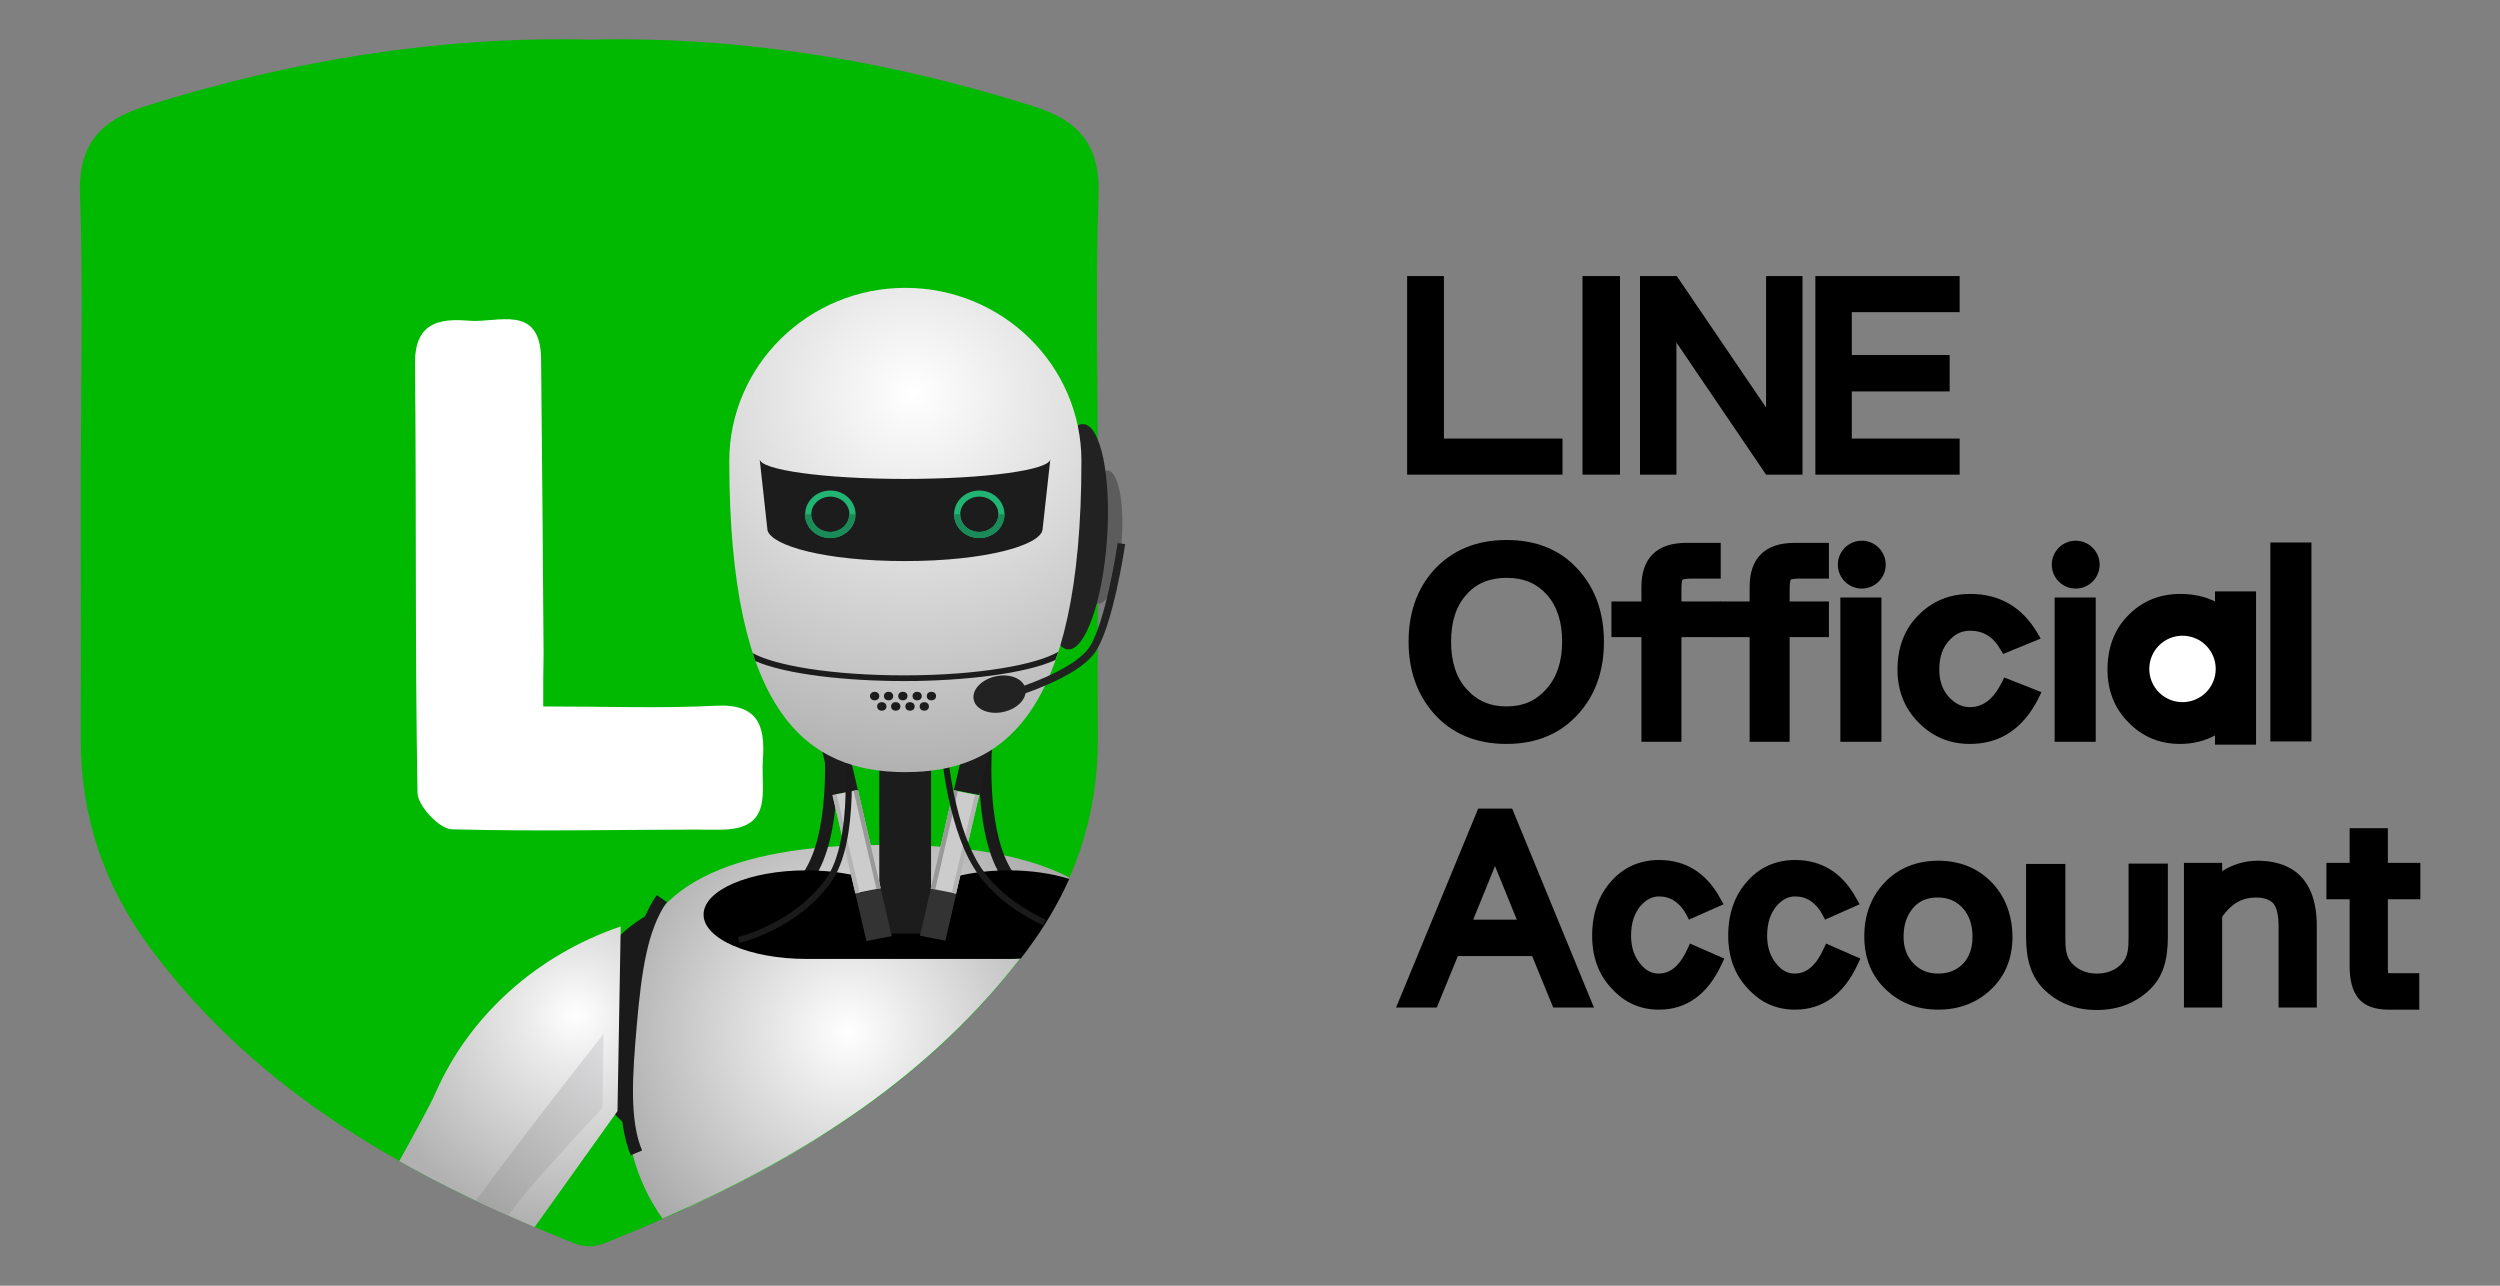 <svg enable-background="new 0 0 700 360" height="360" viewBox="0 0 700 360" width="700" xmlns="http://www.w3.org/2000/svg" xmlns:xlink="http://www.w3.org/1999/xlink"><rect x="0" y="0" width="700" height="360" fill="#808080" stroke="none"/><linearGradient id="a" gradientUnits="userSpaceOnUse" x1="207.716" x2="207.716" y1="338.087" y2="308.878"><stop offset="0" stop-color="#e3e3e3"/><stop offset="1" stop-color="#b3b3b3"/></linearGradient><linearGradient id="b"><stop offset="0" stop-color="#fff"/><stop offset="1" stop-color="#9b9b9b"/></linearGradient><radialGradient id="c" cx="237.612" cy="288.937" gradientUnits="userSpaceOnUse" r="85.275" xlink:href="#b"/><radialGradient id="d" cx="311.805" cy="1230.987" gradientTransform="matrix(1.286 0 0 1.204 -145.396 -1371.901)" gradientUnits="userSpaceOnUse" r="113.118" xlink:href="#b"/><radialGradient id="e" cx="161.233" cy="284.35" gradientUnits="userSpaceOnUse" r="59.092"><stop offset="0" stop-color="#fff"/><stop offset=".22" stop-color="#ececec"/><stop offset="1" stop-color="#b1b1b1"/></radialGradient><linearGradient id="f" gradientUnits="userSpaceOnUse" x1="173.549" x2="137.971" y1="293.367" y2="340.089"><stop offset="0" stop-color="#dedee0"/><stop offset="1" stop-color="#a3a3a3"/></linearGradient><path d="m404.3 122.8v-45.5h-10.3v55.6h43.5v-10.1z"/><path d="m443.1 77.3h10.5v55.6h-10.5z"/><path d="m494.5 77.3v36.8l-25-36.8h-10.3v55.6h10.2v-37l25.1 37h10.2v-55.6z"/><path d="m548.7 87.4v-10.1h-40.4v55.6h40.4v-10.1h-30.2v-13.2h27.4v-10.2h-27.4v-12z"/><path d="m442.1 159.7c-5-5.7-11.8-8.5-20.3-8.5s-15.3 2.9-20.4 8.5c-4.7 5.3-7 12-7 20s2.4 14.7 7 20c5 5.7 11.9 8.6 20.4 8.6s15.3-2.9 20.3-8.6c4.7-5.3 7-12 7-20s-2.3-14.7-7-20zm-9.1 33.2c-2.9 3.3-6.5 4.9-11.2 4.9-4.6 0-8.3-1.6-11.2-4.9-2.9-3.2-4.3-7.7-4.3-13.2 0-5.6 1.4-10 4.3-13.2 2.8-3.2 6.5-4.7 11.3-4.7 4.7 0 8.3 1.5 11.2 4.7s4.3 7.7 4.3 13.2-1.5 10-4.4 13.2z"/><path d="m471.1 162.3c.2-.1.9-.3 2.7-.3h8v-10h-9.6c-8.3 0-12.6 4.3-12.6 12.3v4.1h-8.4v10h8.4v29.3h11.2v-29.3h11v-10h-11v-3.6c0-1.6.2-2.3.3-2.5z"/><path d="m501.4 162.3c.2-.1.9-.3 2.7-.3h8v-10h-9.6c-8.3 0-12.6 4.3-12.6 12.3v4.1h-8.4v10h8.4v29.3h11.2v-29.3h11v-10h-11v-3.6c0-1.6.2-2.3.3-2.5z"/><path d="m515.3 167.3h11.5v40.4h-11.5z"/><path d="m561.2 189.7-.7 1.4c-2.3 4.6-5.2 6.9-9 6.9-2.1 0-3.9-.9-5.6-2.6-2-2.1-2.9-4.7-2.9-7.9 0-3.5.9-6.2 2.9-8.3 1.7-1.8 3.5-2.6 5.7-2.6 3.7 0 6.5 1.7 8.5 5.2l.8 1.3 10.5-4.3-1-1.7c-4.3-7.2-10.6-10.8-18.7-10.8-5.8 0-10.7 2-14.6 6-3.9 3.9-5.8 9.1-5.8 15.2 0 5.9 2 10.9 5.9 14.8 3.9 4 8.7 6 14.4 6 8.5 0 14.9-4.3 19.2-12.8l.8-1.7z"/><path d="m575.3 167.3h11.5v40.4h-11.5z"/><path d="m635.7 151.9h11.5v55.7h-11.5z"/><path d="m620.2 165.6v2.8c-2.9-1.4-6.1-2.1-9.7-2.1-5.8 0-10.7 2-14.6 6-3.9 3.9-5.8 9.1-5.8 15.2 0 5.9 2 10.9 5.9 14.8 3.9 4 8.7 6 14.4 6 3.6 0 6.9-.8 9.8-2.4v2.6h11.5v-42.9z"/><circle cx="611.1" cy="187.3" fill="#fff" r="9.3"/><path d="m521.3 164.8c-3.7 0-6.7-3-6.7-6.7 0-3.7 3-6.7 6.7-6.7 3.7 0 6.7 3 6.7 6.7 0 3.7-3 6.7-6.7 6.7z"/><path d="m581.2 164.8c-3.7 0-6.7-3-6.7-6.7 0-3.7 3-6.7 6.7-6.7 3.7 0 6.7 3 6.7 6.7 0 3.7-3 6.7-6.7 6.7z"/><path d="m423.4 226.4h-9.5l-23 55.7h11.4l5.9-14.4h20.8l5.9 14.4h11.4zm1.3 31.1h-12.2l6.1-15z"/><path d="m473.2 264.2-.7 1.5c-2.1 4.6-4.7 6.9-8.1 6.9-1.9 0-3.5-.8-5-2.6-1.8-2.1-2.7-4.7-2.7-8 0-3.5.9-6.3 2.7-8.4 1.5-1.7 3.2-2.6 5.1-2.6 3.3 0 5.8 1.7 7.7 5.1l.7 1.4 9.7-4.3-.9-1.6c-3.9-7.2-9.7-10.8-17.2-10.8-5.3 0-9.9 2-13.4 6-3.5 3.9-5.3 9-5.3 15.2 0 5.9 1.8 10.9 5.4 14.7 3.6 4 8 6 13.3 6 7.8 0 13.7-4.3 17.6-12.8l.7-1.5z"/><path d="m511.3 264.2-.7 1.5c-2.1 4.6-4.7 6.9-8.1 6.9-1.9 0-3.5-.8-5-2.6-1.8-2.1-2.7-4.7-2.7-8 0-3.5.9-6.3 2.7-8.4 1.5-1.7 3.2-2.6 5.1-2.6 3.3 0 5.8 1.7 7.7 5.1l.7 1.4 9.7-4.3-.9-1.6c-3.9-7.2-9.7-10.8-17.2-10.8-5.3 0-9.9 2-13.4 6-3.5 3.9-5.3 9-5.3 15.2 0 5.9 1.8 10.9 5.4 14.7 3.6 4 8 6 13.3 6 7.8 0 13.7-4.3 17.6-12.8l.7-1.5z"/><path d="m557.8 247.2c-3.9-4.1-9-6.2-15.1-6.2s-11.2 2.1-15 6.1-5.7 9.1-5.7 15.1c0 6.2 2.1 11.3 6.3 15.1 3.8 3.6 8.7 5.4 14.4 5.4s10.6-1.8 14.5-5.4c4.2-3.8 6.3-8.9 6.3-15.1-.1-6-2-11.1-5.7-15zm-15.1 25.4c-2.8 0-5-.9-6.8-2.7-1.9-1.9-2.9-4.4-2.9-7.6 0-3.4.9-6 2.7-8.1 1.7-2 4-2.9 6.9-2.9s5.2 1 7 3 2.7 4.7 2.7 8c0 3.2-.9 5.7-2.7 7.6-1.8 1.8-4.1 2.7-6.9 2.7z"/><path d="m632.1 241c-3.5 0-6.8 1-9.9 2.9v-2.3h-10.7v40.5h10.7v-25.4c2.6-3.7 5.6-5.4 9.4-5.4 2.3 0 3.9.6 4.9 1.6 1 1.2 1.5 3.4 1.5 6.4v22.8h10.7v-22.8c0-15.1-9-18.3-16.6-18.3z"/><path d="m677.7 251.8v-10.2h-9.1v-9.7h-10.7v9.7h-6.5v10.2h6.5v18.8c0 4 .8 6.9 2.5 9 1.8 2.1 4.6 3.1 8.4 3.1h8.6v-10.2h-8.3c-.2 0-.3 0-.4 0 0-.2-.1-.5-.1-1.2v-19.5z"/><path d="m607 241.8h-11v20.4c0 3.2-.1 5.7-1.9 7.6s-4.1 2.8-7 2.8c-2.8 0-5-.9-6.8-2.7-1.9-1.9-2-4.4-2-7.6 0-.1 0-20.4 0-20.4h-11v20.4c0 6.2 1.3 11.3 5.4 15.1 3.8 3.6 8.7 5.4 14.4 5.4s10.6-1.8 14.5-5.4c4.2-3.8 5.4-8.9 5.4-15.1 0-.2 0-20.5 0-20.5z"/><path d="m188.4 308.9c-2 3.6-3 7.6-3 11.6 0 6.4 2.6 12.4 7.2 17.6 13-6 25.6-12.6 37.5-20.1-15.9-1.4-30.2-4.6-41.7-9.1z" fill="url(#a)"/><path d="m289.2 29.7c-40.6-12.8-82.2-19.6-124.2-18.6-42-1-83.6 5.8-124.2 18.6-12.8 4-19 10.8-18.4 25 .9 25.5.3 51.1.2 76.7 0 25.1.1 50.2 0 75.3-.1 22 6.7 41.7 19.8 59.2 30.3 40.5 72.6 63.9 118.3 82.2 1.3.5 2.8.8 4.3.9 1.6-.1 3-.4 4.3-.9 45.7-18.3 88-41.7 118.3-82.2 13.1-17.5 19.9-37.2 19.8-59.2-.1-25.1 0-50.2 0-75.3 0-25.6-.7-51.2.2-76.7.5-14.2-5.6-21-18.4-25z" fill="#00b900"/><path d="m152.1 197.8c17.6 0 33 .6 48.3-.2 11.9-.6 13.9 5.6 13.2 15.2-.6 8.6 3.2 19.5-11.9 19.5-25.1-.1-50.2.6-75.2-.1-3.5-.1-9.6-6.6-9.6-10.3-.7-40-.3-80.1-.7-120.1-.1-11.5 6.8-12.7 15.1-12 8 .7 20-4.9 20.2 10.7.3 27.5.5 55 .7 82.5-.1 4.2-.1 8.5-.1 14.8z" fill="#fff"/><ellipse cx="201.8" cy="287.7" fill="#1a1a1a" rx="39.4" ry="36.9"/><path d="m249.6 236.6h-3c-41.1 0-68.6 11.3-68.6 38.1 0 20.5-4.3 36.1-.9 48.3 1.6 6.5 4.5 12.7 8.4 18.2 39.4-17.3 75.4-39.8 102.1-75.4 4.8-6.4 8.8-13.1 11.8-20.1-11.9-6.2-29.2-9.1-49.8-9.1z" fill="url(#c)"/><path d="m276.1 208.2s-1.8 22.2 4.7 34.6c3.1 6 7.8 10.6 12.2 13.9" fill="none" stroke="#1a1a1a" stroke-miterlimit="10" stroke-width="3.427"/><path d="m232.5 208.2s1.8 22.2-4.7 34.6c-7.2 14-23.2 20.3-23.2 20.3" fill="none" stroke="#1a1a1a" stroke-miterlimit="10" stroke-width="3.427"/><path d="m282.4 243.7c-14 0-25.6 4.3-28.3 9.9-2.6-5.7-14.3-9.9-28.3-9.9-15.9 0-28.8 5.5-28.8 12.4 0 6.8 12.9 12.4 28.8 12.4h56.5c1.2 0 2.3 0 3.5-.1.6-.8 1.3-1.6 1.9-2.5 4.7-6.3 8.6-12.9 11.7-19.8-4.8-1.5-10.6-2.4-17-2.4z"/><ellipse cx="308.7" cy="150.5" fill="#5c5c5c" rx="18.7" ry="5.3" transform="matrix(.069 -.998 .998 .069 137.33 448.078)"/><ellipse cx="301.1" cy="150.4" fill="#222" rx="31.6" ry="8.8" transform="matrix(.069 -.998 .998 .069 130.308 440.411)"/><path d="m246.2 206h14.5v55.4h-14.5z" fill="#1c1c1c"/><path d="m230 209.3 7.1-1.4 3.1 13.3-7.1 1.4z" fill="#1c1c1c"/><path d="m239.5 250.2 7.1-1.4 3.1 13.3-7.1 1.4z" fill="#333"/><path d="m233.1 222.6 7.1-1.4 6.4 27.5-7.1 1.4z" fill="#ccc"/><path d="m233.1 222.7 1.2-.2 6.4 27.5-1.2.2z" fill="#b3b3b3"/><path d="m239 221.4 1.2-.2 6.4 27.5-1.2.2z" fill="#999"/><path d="m274.2 222.6-7.1-1.4 3.1-13.3 7.1 1.4z" fill="#1c1c1c"/><path d="m264.7 263.4-7.1-1.4 3.1-13.3 7.1 1.4z" fill="#333"/><path d="m267.7 250.2-7.1-1.4 6.4-27.5 7.1 1.4z" fill="#ccc"/><path d="m267.7 250.2-1.2-.2 6.5-27.5 1.2.2z" fill="#b3b3b3"/><path d="m261.9 249-1.3-.2 6.4-27.5 1.2.2z" fill="#999"/><path d="m264.5 211.1s1.9 22.2 10.3 33.5c5 6.8 12.1 11.1 17.6 13.7" fill="none" stroke="#1a1a1a" stroke-miterlimit="10" stroke-width="1.713"/><path d="m237.1 207.9s3.1 27.5-5.3 38.9c-9.4 12.8-25 16.4-25 16.4" fill="none" stroke="#1a1a1a" stroke-miterlimit="10" stroke-width="1.713"/><path d="m253.5 80.6c-27.2 0-49.3 21.8-49.3 48.5 0 71.3 22.1 87.1 49.3 87.1s49.3-15.8 49.3-87.1c0-26.8-22.1-48.5-49.3-48.5z" fill="url(#d)"/><path d="m212.7 128.5c0 3.1 18.2 5.6 40.7 5.6s40.7-2.5 40.7-5.6l-2.2 19.9c-.8 4.3-16 8.7-38.5 8.7s-37.3-4.3-38.5-8.6z" fill="#1c1c1c"/><path d="m314 152.2s-3.5 23.9-8.6 30.3c-5.1 6.5-20.4 11.2-20.4 11.2" fill="none" stroke="#222" stroke-miterlimit="10" stroke-width="2.125"/><ellipse cx="279.8" cy="194.4" fill="#222" rx="7.4" ry="5.1" transform="matrix(.977 -.214 .214 .977 -35.092 64.306)"/><path d="m210.8 182.9c.2.8.5 1.5.7 2.2 8.4 3.7 25.4 5.6 41.7 5.6 16.7 0 34.1-2.1 42.3-5.9.3-.7.5-1.5.8-2.3-5.8 3.5-21.9 6.6-43.1 6.6-20.5 0-36.2-2.8-42.4-6.2z" fill="#1c1c1c"/><path d="m178.2 322.8c-3.8-9-2.8-22.1-1.6-36 1.3-14.6 2.9-26.9 8.7-35.2" fill="none" stroke="#1a1a1a" stroke-miterlimit="10" stroke-width="3.427"/><g fill="#1c1c1c"><ellipse cx="258.8" cy="197.8" rx="1.3" ry="1.2"/><ellipse cx="254.8" cy="197.8" rx="1.3" ry="1.2"/><ellipse cx="250.8" cy="197.8" rx="1.3" ry="1.2"/><ellipse cx="260.8" cy="194.9" rx="1.3" ry="1.2"/><ellipse cx="256.8" cy="194.9" rx="1.3" ry="1.2"/><ellipse cx="252.8" cy="194.9" rx="1.3" ry="1.2"/><ellipse cx="248.8" cy="194.9" rx="1.3" ry="1.2"/><ellipse cx="246.9" cy="197.8" rx="1.3" ry="1.2"/><ellipse cx="244.9" cy="194.9" rx="1.3" ry="1.2"/></g><ellipse cx="232.5" cy="144" fill="none" rx="6.2" ry="5.8" stroke="#22b473" stroke-miterlimit="10" stroke-width="1.713"/><ellipse cx="274.2" cy="144" fill="none" rx="6.2" ry="5.8" stroke="#22b473" stroke-miterlimit="10" stroke-width="1.713"/><path d="m238.6 144c0 3.2-2.8 5.8-6.2 5.8s-6.2-2.6-6.2-5.8" fill="none" stroke="#1a8a58" stroke-miterlimit="10" stroke-width="1.713"/><path d="m280.4 144c0 3.2-2.8 5.8-6.2 5.8s-6.2-2.6-6.2-5.8" fill="none" stroke="#1a8a58" stroke-miterlimit="10" stroke-width="1.713"/><path d="m121.9 306.1c-1.3 3-5.4 10.5-10.1 19 12.1 6.9 24.8 12.9 37.9 18.5l23.2-32.5.9-51.7c-23.5 8-42.4 25-51.9 46.7z" fill="url(#e)"/><path d="m142.3 340.3c1.2-1.6 2.6-3.4 4.1-5.3 5.2-6.5 22.3-24.8 22.3-24.8l.3-20.7s-19.4 24.4-35.7 46.6c2.9 1.5 5.9 2.8 9 4.2z" fill="url(#f)"/></svg>